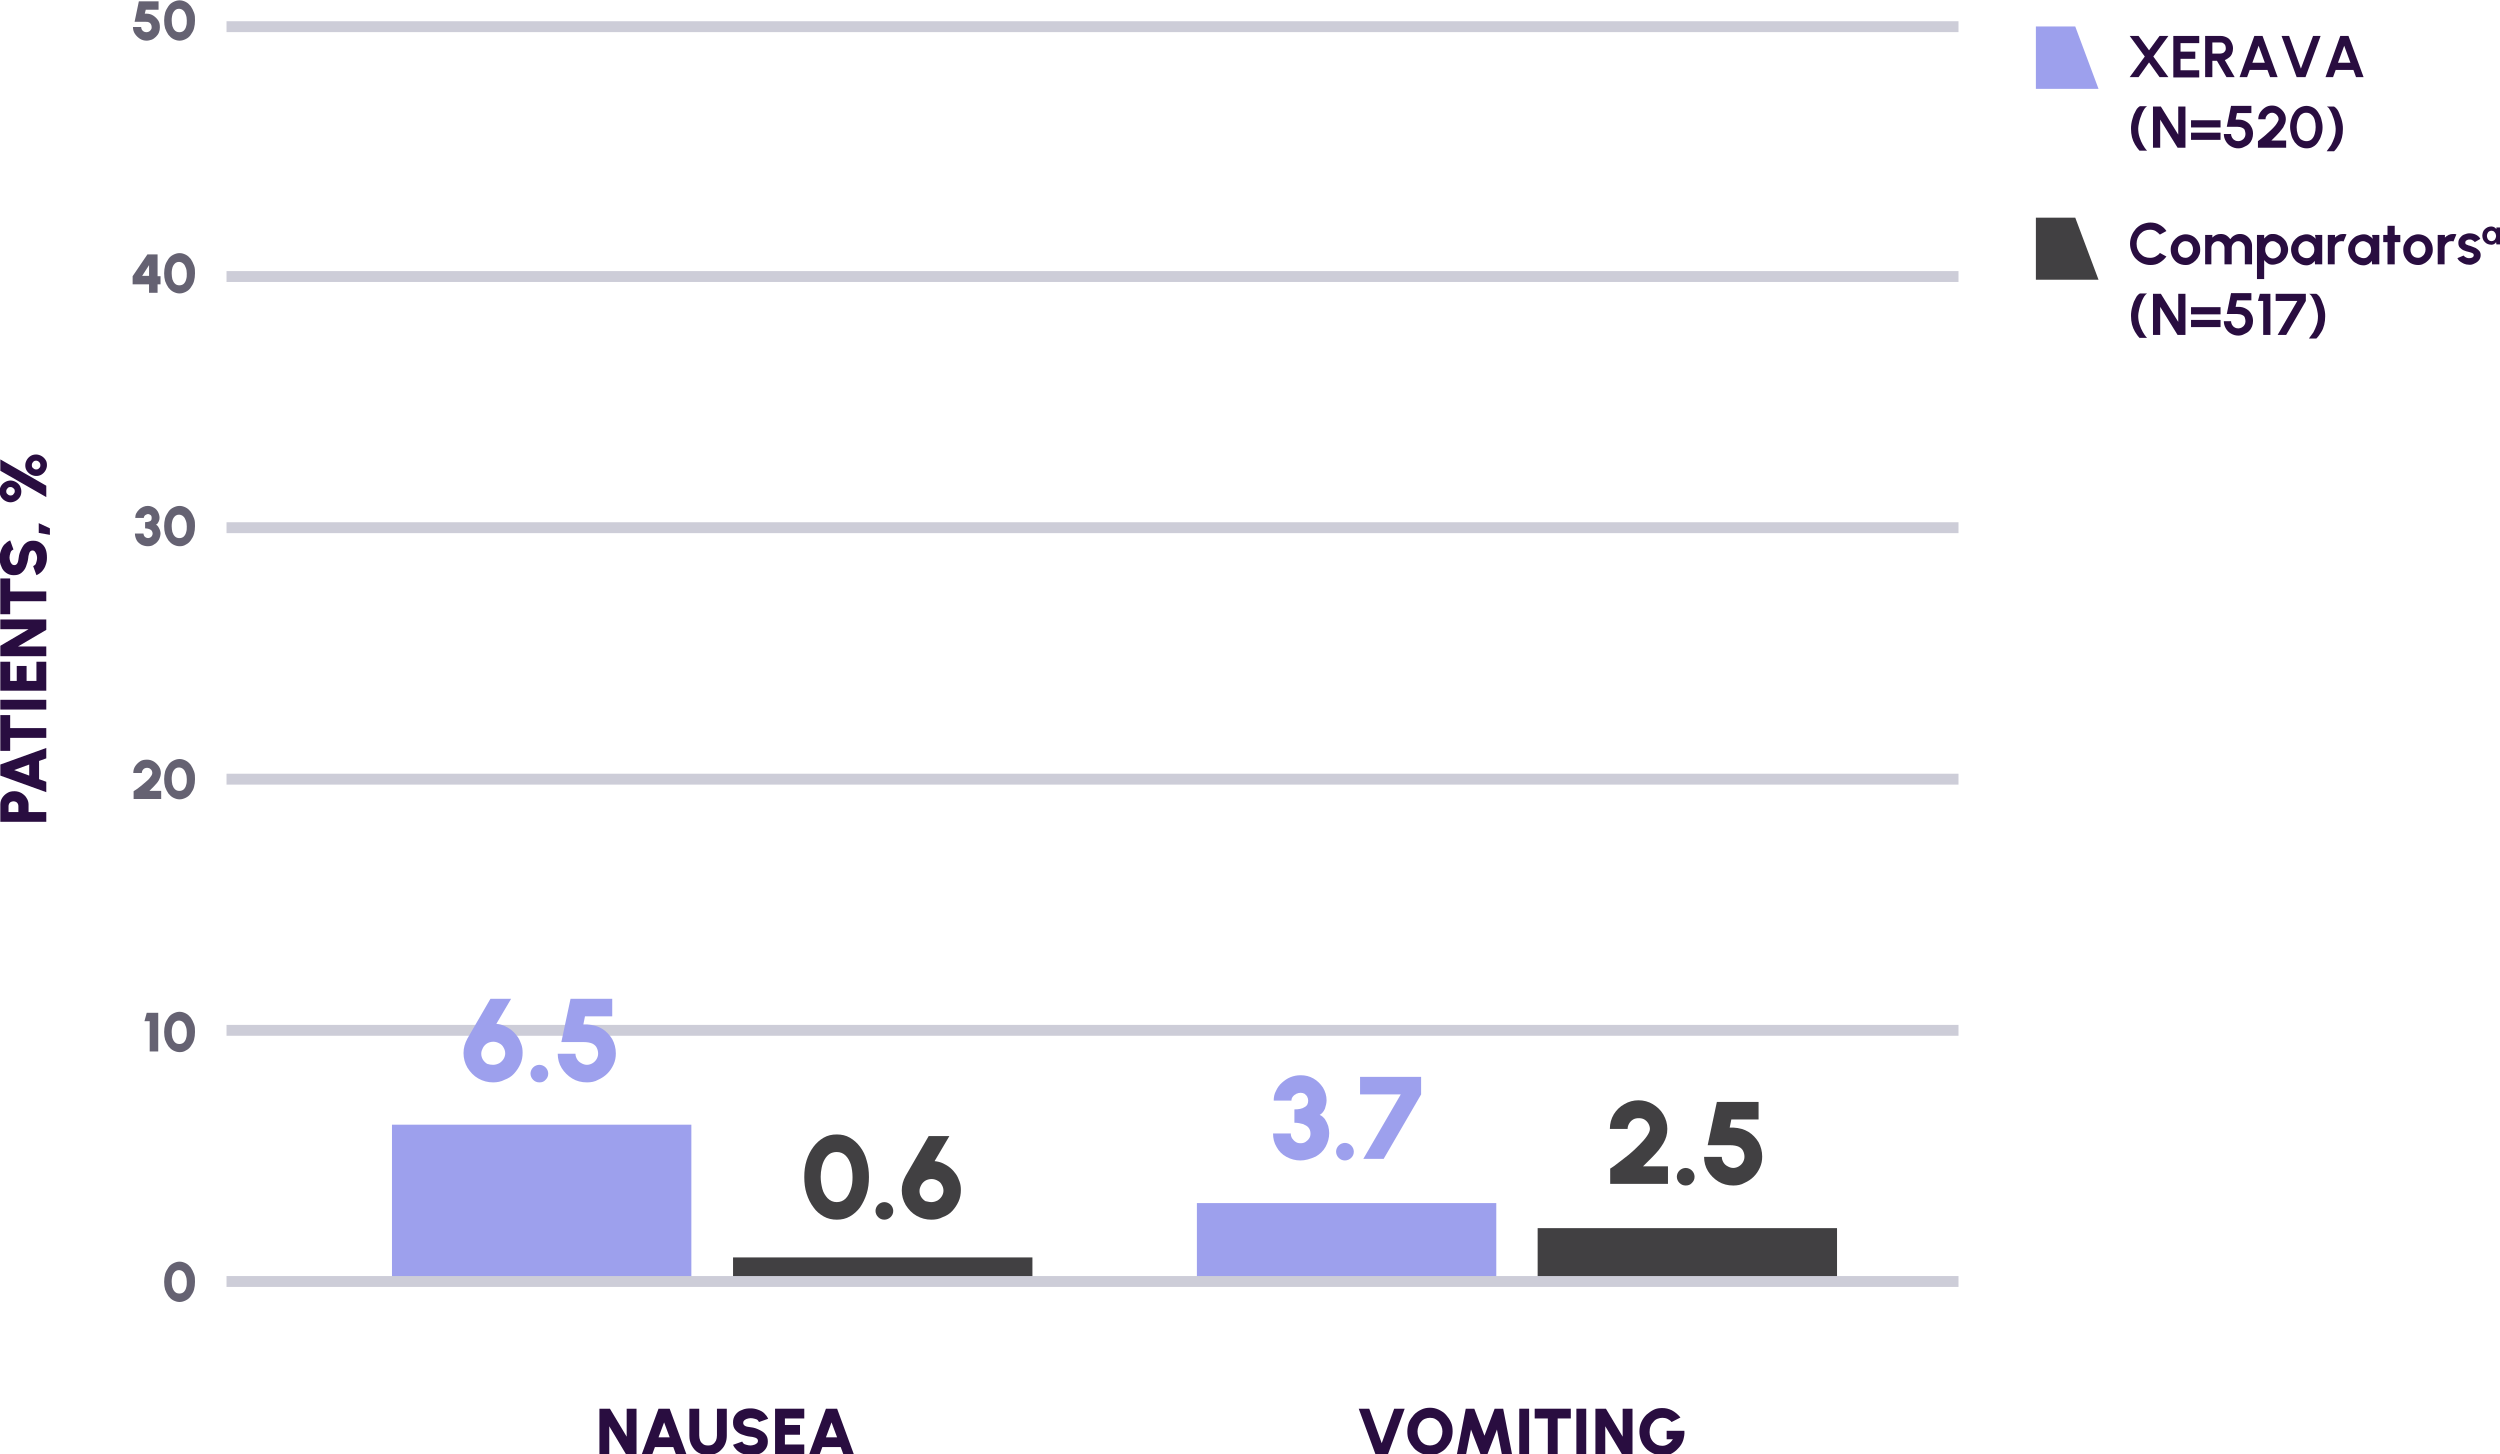 <svg width="459" height="267" viewBox="0 0 459 267" fill="none" xmlns="http://www.w3.org/2000/svg">
<g clip-path="url(#clip0_4616_66371)">
<path d="M126.932 206.492H71.965V235.282H126.932V206.492Z" fill="#9DA0ED"/>
<path d="M189.553 230.863H134.586V235.283H189.553V230.863Z" fill="#414042"/>
<path d="M274.717 220.887H219.749V235.282H274.717V220.887Z" fill="#9DA0ED"/>
<path d="M337.279 225.486H282.312V235.342H337.279V225.486Z" fill="#414042"/>
<path d="M359.58 189.17H41.588" stroke="#CDCDD8" stroke-width="2" stroke-miterlimit="10"/>
<path d="M359.58 143.057H41.588" stroke="#CDCDD8" stroke-width="2" stroke-miterlimit="10"/>
<path d="M359.58 96.884H41.588" stroke="#CDCDD8" stroke-width="2" stroke-miterlimit="10"/>
<path d="M359.58 50.772H41.588" stroke="#CDCDD8" stroke-width="2" stroke-miterlimit="10"/>
<path d="M359.58 4.898H41.588" stroke="#CDCDD8" stroke-width="2" stroke-miterlimit="10"/>
<path d="M359.58 235.283H41.588" stroke="#CDCDD8" stroke-width="2" stroke-miterlimit="10"/>
<path d="M32.969 239.046C32.547 239.046 32.185 238.926 31.824 238.747C31.462 238.568 31.161 238.269 30.92 237.971C30.679 237.612 30.498 237.254 30.317 236.776C30.197 236.358 30.136 235.88 30.136 235.343C30.136 234.865 30.197 234.387 30.317 233.909C30.438 233.491 30.679 233.073 30.92 232.714C31.161 232.356 31.462 232.117 31.824 231.938C32.185 231.759 32.547 231.639 32.969 231.639C33.391 231.639 33.752 231.759 34.114 231.938C34.476 232.117 34.777 232.416 35.018 232.714C35.259 233.073 35.44 233.431 35.621 233.909C35.802 234.387 35.802 234.805 35.802 235.343C35.802 235.88 35.742 236.298 35.621 236.776C35.5 237.254 35.259 237.612 35.018 237.971C34.777 238.329 34.476 238.568 34.114 238.747C33.752 238.926 33.391 239.046 32.969 239.046ZM32.969 237.493C33.27 237.493 33.572 237.373 33.752 237.194C33.933 237.015 34.114 236.716 34.174 236.418C34.295 236.059 34.295 235.761 34.295 235.343C34.295 234.924 34.235 234.566 34.114 234.267C33.994 233.969 33.873 233.67 33.632 233.491C33.451 233.312 33.15 233.192 32.848 233.192C32.607 233.192 32.426 233.252 32.246 233.371C32.065 233.491 31.944 233.67 31.824 233.849C31.703 234.028 31.643 234.267 31.583 234.566C31.523 234.865 31.523 235.104 31.523 235.343C31.523 235.701 31.583 236.059 31.643 236.358C31.764 236.716 31.884 236.955 32.125 237.194C32.366 237.433 32.668 237.493 32.969 237.493Z" fill="#656272"/>
<path d="M27.484 193.053V187.498H26.52L26.941 185.945H29.051V193.053H27.484Z" fill="#656272"/>
<path d="M32.969 193.172C32.547 193.172 32.185 193.053 31.824 192.873C31.462 192.694 31.161 192.395 30.92 192.097C30.679 191.738 30.498 191.38 30.317 190.902C30.197 190.484 30.136 190.006 30.136 189.469C30.136 188.991 30.197 188.513 30.317 188.035C30.438 187.617 30.679 187.199 30.92 186.84C31.161 186.482 31.462 186.243 31.824 186.064C32.185 185.885 32.547 185.765 32.969 185.765C33.391 185.765 33.752 185.885 34.114 186.064C34.476 186.243 34.777 186.542 35.018 186.84C35.259 187.199 35.44 187.557 35.621 188.035C35.802 188.513 35.802 188.931 35.802 189.469C35.802 190.006 35.742 190.424 35.621 190.902C35.5 191.38 35.259 191.738 35.018 192.097C34.777 192.455 34.476 192.694 34.114 192.873C33.752 193.112 33.391 193.172 32.969 193.172ZM32.969 191.679C33.27 191.679 33.572 191.559 33.752 191.38C33.933 191.201 34.114 190.902 34.174 190.604C34.295 190.245 34.295 189.946 34.295 189.528C34.295 189.11 34.235 188.752 34.114 188.453C33.994 188.155 33.873 187.856 33.632 187.677C33.451 187.497 33.15 187.378 32.848 187.378C32.607 187.378 32.426 187.438 32.246 187.557C32.065 187.677 31.944 187.856 31.824 188.035C31.703 188.214 31.643 188.453 31.583 188.752C31.523 189.05 31.523 189.289 31.523 189.528C31.523 189.887 31.583 190.245 31.643 190.544C31.764 190.902 31.884 191.141 32.125 191.38C32.366 191.619 32.668 191.679 32.969 191.679Z" fill="#656272"/>
<path d="M24.531 146.641V145.267C24.712 145.148 24.953 144.969 25.254 144.79C25.556 144.551 25.857 144.312 26.158 144.073C26.46 143.834 26.761 143.535 27.062 143.296C27.364 143.057 27.545 142.759 27.725 142.52C27.906 142.281 27.966 142.042 27.966 141.922C27.966 141.743 27.906 141.564 27.846 141.445C27.786 141.325 27.665 141.206 27.484 141.086C27.364 141.026 27.183 140.967 27.002 140.967C26.821 140.967 26.64 141.026 26.52 141.086C26.399 141.146 26.279 141.265 26.158 141.445C26.098 141.564 26.038 141.743 26.038 141.922H24.471C24.471 141.445 24.591 141.026 24.832 140.668C25.073 140.31 25.375 140.011 25.736 139.772C26.098 139.533 26.52 139.473 27.002 139.473C27.484 139.473 27.846 139.593 28.268 139.832C28.63 140.071 28.931 140.369 29.172 140.728C29.413 141.086 29.534 141.504 29.534 141.982C29.534 142.221 29.473 142.4 29.413 142.639C29.353 142.878 29.232 143.057 29.172 143.236C29.051 143.416 28.931 143.655 28.75 143.834C28.569 144.013 28.388 144.252 28.147 144.491C27.906 144.73 27.665 144.969 27.424 145.208H29.594V146.701H24.531V146.641Z" fill="#656272"/>
<path d="M32.969 146.761C32.547 146.761 32.185 146.641 31.824 146.462C31.462 146.283 31.161 145.984 30.92 145.685C30.679 145.327 30.498 144.969 30.317 144.491C30.197 144.073 30.136 143.595 30.136 143.057C30.136 142.579 30.197 142.102 30.317 141.624C30.438 141.206 30.679 140.787 30.92 140.429C31.161 140.071 31.462 139.832 31.824 139.653C32.185 139.473 32.547 139.354 32.969 139.354C33.391 139.354 33.752 139.473 34.114 139.653C34.476 139.832 34.777 140.13 35.018 140.429C35.259 140.787 35.44 141.146 35.621 141.624C35.802 142.102 35.802 142.52 35.802 143.057C35.802 143.595 35.742 144.013 35.621 144.491C35.5 144.969 35.259 145.327 35.018 145.685C34.777 146.044 34.476 146.283 34.114 146.462C33.752 146.641 33.391 146.761 32.969 146.761ZM32.969 145.208C33.27 145.208 33.572 145.088 33.752 144.909C33.933 144.73 34.114 144.431 34.174 144.132C34.295 143.774 34.295 143.475 34.295 143.057C34.295 142.639 34.235 142.281 34.114 141.982C33.994 141.683 33.873 141.385 33.632 141.206C33.451 141.026 33.15 140.907 32.848 140.907C32.607 140.907 32.426 140.967 32.246 141.086C32.065 141.206 31.944 141.385 31.824 141.564C31.703 141.743 31.643 141.982 31.583 142.281C31.523 142.579 31.523 142.818 31.523 143.057C31.523 143.416 31.583 143.774 31.643 144.073C31.764 144.431 31.884 144.67 32.125 144.909C32.366 145.148 32.668 145.208 32.969 145.208Z" fill="#656272"/>
<path d="M27.122 100.289C26.7 100.289 26.278 100.17 25.917 99.991C25.555 99.752 25.254 99.513 25.073 99.154C24.892 98.796 24.771 98.378 24.771 97.96H26.339C26.339 98.079 26.399 98.258 26.459 98.378C26.519 98.497 26.64 98.617 26.761 98.677C26.881 98.736 27.002 98.796 27.182 98.796C27.363 98.796 27.484 98.736 27.604 98.677C27.725 98.617 27.845 98.497 27.906 98.378C27.966 98.258 28.026 98.139 28.026 97.96C28.026 97.781 27.966 97.601 27.845 97.422C27.725 97.303 27.544 97.183 27.363 97.124C27.182 97.064 26.881 97.004 26.64 97.004V95.869C27.002 95.869 27.303 95.809 27.544 95.69C27.785 95.571 27.845 95.391 27.845 95.093C27.845 94.973 27.845 94.854 27.785 94.734C27.725 94.615 27.665 94.555 27.544 94.495C27.423 94.436 27.303 94.376 27.182 94.376C27.062 94.376 26.941 94.436 26.821 94.495C26.7 94.555 26.58 94.615 26.519 94.734C26.459 94.854 26.399 94.973 26.399 95.093H24.832C24.832 94.794 24.892 94.495 25.013 94.256C25.133 94.017 25.314 93.779 25.555 93.54C25.796 93.301 26.037 93.181 26.278 93.062C26.58 92.942 26.821 92.883 27.122 92.883C27.544 92.883 27.906 93.002 28.207 93.181C28.569 93.361 28.81 93.659 28.991 93.958C29.171 94.316 29.292 94.675 29.292 95.093C29.292 95.332 29.232 95.57 29.111 95.809C28.991 96.048 28.87 96.228 28.629 96.347C28.81 96.407 28.93 96.526 29.051 96.705C29.171 96.885 29.232 97.064 29.352 97.303C29.412 97.542 29.473 97.721 29.473 97.9C29.473 98.318 29.352 98.736 29.171 99.095C28.93 99.453 28.689 99.752 28.328 99.931C27.966 100.23 27.544 100.289 27.122 100.289Z" fill="#656272"/>
<path d="M32.969 100.289C32.547 100.289 32.185 100.17 31.824 99.991C31.462 99.811 31.161 99.513 30.92 99.214C30.679 98.856 30.498 98.497 30.317 98.019C30.197 97.601 30.136 97.124 30.136 96.586C30.136 96.108 30.197 95.63 30.317 95.152C30.438 94.734 30.679 94.316 30.92 93.958C31.161 93.599 31.462 93.361 31.824 93.181C32.185 93.002 32.547 92.883 32.969 92.883C33.391 92.883 33.752 93.002 34.114 93.181C34.476 93.361 34.777 93.659 35.018 93.958C35.259 94.316 35.44 94.675 35.621 95.152C35.802 95.63 35.802 96.048 35.802 96.586C35.802 97.124 35.742 97.542 35.621 98.019C35.5 98.497 35.259 98.856 35.018 99.214C34.777 99.573 34.476 99.811 34.114 99.991C33.752 100.23 33.391 100.289 32.969 100.289ZM32.969 98.796C33.27 98.796 33.572 98.677 33.752 98.497C33.933 98.318 34.114 98.019 34.174 97.721C34.295 97.362 34.295 97.064 34.295 96.646C34.295 96.228 34.235 95.869 34.114 95.57C33.994 95.272 33.873 94.973 33.632 94.794C33.451 94.615 33.15 94.495 32.848 94.495C32.607 94.495 32.426 94.555 32.246 94.675C32.065 94.794 31.944 94.973 31.824 95.152C31.703 95.332 31.643 95.57 31.583 95.869C31.523 96.168 31.523 96.407 31.523 96.646C31.523 97.004 31.583 97.362 31.643 97.661C31.764 98.019 31.884 98.258 32.125 98.497C32.366 98.736 32.668 98.796 32.969 98.796Z" fill="#656272"/>
<path d="M27.364 53.759V52.206H24.351V50.712L27.063 46.71H28.931V50.712H29.474V52.206H28.931V53.759H27.364ZM26.098 50.653H27.364V48.681L26.098 50.653Z" fill="#656272"/>
<path d="M32.969 53.878C32.547 53.878 32.185 53.758 31.824 53.579C31.462 53.4 31.161 53.101 30.92 52.803C30.679 52.444 30.498 52.086 30.317 51.608C30.197 51.19 30.136 50.712 30.136 50.175C30.136 49.697 30.197 49.219 30.317 48.741C30.438 48.323 30.679 47.905 30.92 47.546C31.161 47.188 31.462 46.949 31.824 46.77C32.185 46.591 32.547 46.471 32.969 46.471C33.391 46.471 33.752 46.591 34.114 46.77C34.476 46.949 34.777 47.248 35.018 47.546C35.259 47.905 35.44 48.263 35.621 48.741C35.802 49.219 35.802 49.637 35.802 50.175C35.802 50.712 35.742 51.13 35.621 51.608C35.5 52.086 35.259 52.444 35.018 52.803C34.777 53.161 34.476 53.4 34.114 53.579C33.752 53.758 33.391 53.878 32.969 53.878ZM32.969 52.385C33.27 52.385 33.572 52.265 33.752 52.086C33.933 51.907 34.114 51.608 34.174 51.309C34.295 50.951 34.295 50.652 34.295 50.234C34.295 49.816 34.235 49.458 34.114 49.159C33.994 48.861 33.873 48.562 33.632 48.383C33.451 48.203 33.15 48.084 32.848 48.084C32.607 48.084 32.426 48.144 32.246 48.263C32.065 48.383 31.944 48.562 31.824 48.741C31.703 48.92 31.643 49.159 31.583 49.458C31.523 49.756 31.523 49.995 31.523 50.234C31.523 50.593 31.583 50.951 31.643 51.25C31.764 51.608 31.884 51.847 32.125 52.086C32.366 52.325 32.668 52.385 32.969 52.385Z" fill="#656272"/>
<path d="M26.942 7.467C26.46 7.467 26.038 7.347 25.676 7.108C25.315 6.869 25.013 6.571 24.772 6.212C24.531 5.854 24.411 5.436 24.411 4.958H25.917C25.917 5.137 25.978 5.316 26.038 5.436C26.098 5.555 26.219 5.675 26.4 5.794C26.52 5.854 26.701 5.914 26.882 5.914C27.063 5.914 27.243 5.854 27.364 5.794C27.485 5.735 27.605 5.615 27.726 5.436C27.846 5.257 27.846 5.137 27.846 4.958C27.846 4.779 27.786 4.6 27.726 4.48C27.665 4.361 27.545 4.181 27.364 4.122C27.183 4.002 26.942 4.002 26.58 4.002H24.712L25.495 0.239H29.112V1.792H26.761L26.58 2.509H26.882C27.364 2.509 27.786 2.628 28.148 2.867C28.509 3.106 28.811 3.405 29.052 3.763C29.293 4.122 29.353 4.54 29.353 5.018C29.353 5.376 29.293 5.675 29.172 5.973C29.052 6.272 28.871 6.511 28.63 6.75C28.389 6.989 28.148 7.168 27.846 7.288C27.605 7.347 27.304 7.467 26.942 7.467Z" fill="#656272"/>
<path d="M32.969 7.467C32.547 7.467 32.185 7.347 31.824 7.168C31.462 6.989 31.161 6.69 30.92 6.391C30.679 6.033 30.498 5.675 30.317 5.197C30.197 4.779 30.136 4.301 30.136 3.763C30.136 3.285 30.197 2.807 30.317 2.33C30.438 1.911 30.679 1.493 30.92 1.135C31.161 0.777 31.462 0.538 31.824 0.358C32.185 0.179 32.547 0.06 32.969 0.06C33.391 0.06 33.752 0.179 34.114 0.358C34.476 0.538 34.777 0.836 35.018 1.135C35.259 1.493 35.44 1.852 35.621 2.33C35.802 2.807 35.802 3.226 35.802 3.763C35.802 4.301 35.742 4.719 35.621 5.197C35.5 5.675 35.259 6.033 35.018 6.391C34.777 6.75 34.476 6.989 34.114 7.168C33.752 7.347 33.391 7.467 32.969 7.467ZM32.969 5.913C33.27 5.913 33.572 5.794 33.752 5.615C33.933 5.436 34.114 5.137 34.174 4.838C34.295 4.48 34.295 4.181 34.295 3.763C34.295 3.345 34.235 2.987 34.114 2.688C33.994 2.389 33.873 2.091 33.632 1.911C33.451 1.732 33.15 1.613 32.848 1.613C32.607 1.613 32.426 1.673 32.246 1.792C32.065 1.911 31.944 2.091 31.824 2.27C31.703 2.449 31.643 2.688 31.583 2.987C31.523 3.285 31.523 3.524 31.523 3.763C31.523 4.122 31.583 4.48 31.643 4.779C31.764 5.137 31.884 5.376 32.125 5.615C32.366 5.854 32.668 5.913 32.969 5.913Z" fill="#656272"/>
<path d="M8.498 150.882H0.06V147.716C0.06 147.238 0.181 146.82 0.422 146.462C0.663 146.104 0.964 145.805 1.386 145.566C1.748 145.327 2.23 145.267 2.652 145.267C3.134 145.267 3.556 145.387 3.978 145.626C4.339 145.865 4.701 146.163 4.882 146.522C5.123 146.88 5.243 147.298 5.243 147.716V149.09H8.498V150.882ZM3.375 149.09V147.955C3.375 147.776 3.315 147.657 3.254 147.537C3.194 147.418 3.074 147.298 2.953 147.238C2.833 147.179 2.652 147.119 2.471 147.119C2.29 147.119 2.17 147.179 1.989 147.238C1.868 147.298 1.748 147.418 1.687 147.537C1.627 147.657 1.567 147.836 1.567 147.955V149.09H3.375Z" fill="#290D40"/>
<path d="M0.06 142.4V140.369L8.498 137.323V139.234L7.172 139.712V143.057L8.498 143.535V145.446L0.06 142.4ZM5.364 142.4V140.369L2.591 141.384L5.364 142.4Z" fill="#290D40"/>
<path d="M0.06 131.29H1.868V133.679H8.498V135.471H1.868V137.86H0.06V131.29Z" fill="#290D40"/>
<path d="M8.498 130.274H0.06V128.483H8.498V130.274Z" fill="#290D40"/>
<path d="M8.498 126.81H0.06V121.494H1.868V125.018H3.074V122.27H4.882V125.018H6.69V121.494H8.498V126.81Z" fill="#290D40"/>
<path d="M8.498 120.479H0.06V118.568L5.243 115.521H0.06V113.729H8.498V115.641L3.315 118.687H8.498V120.479Z" fill="#290D40"/>
<path d="M0.06 106.203H1.868V108.592H8.498V110.384H1.868V112.773H0.06V106.203Z" fill="#290D40"/>
<path d="M8.619 102.381C8.619 102.858 8.559 103.277 8.378 103.754C8.257 104.173 8.016 104.531 7.715 104.889C7.414 105.188 7.112 105.427 6.69 105.606L6.088 103.934C6.208 103.874 6.329 103.814 6.449 103.695C6.57 103.575 6.63 103.396 6.69 103.157C6.751 102.918 6.811 102.739 6.811 102.44C6.811 102.201 6.751 101.962 6.69 101.783C6.63 101.604 6.51 101.425 6.389 101.246C6.268 101.126 6.148 101.066 5.967 101.066C5.786 101.066 5.666 101.126 5.545 101.246C5.425 101.365 5.364 101.544 5.304 101.783C5.244 102.022 5.184 102.201 5.184 102.44C5.123 103.038 4.942 103.575 4.762 104.053C4.581 104.531 4.279 104.889 3.918 105.188C3.556 105.487 3.134 105.606 2.532 105.606C1.989 105.606 1.567 105.487 1.145 105.188C0.723 104.889 0.422 104.531 0.241 103.993C0 103.515 -0.06 102.978 -0.06 102.44C-0.06 101.962 0 101.544 0.181 101.066C0.362 100.589 0.543 100.23 0.844 99.932C1.145 99.633 1.447 99.394 1.869 99.215L2.471 100.887C2.351 100.947 2.23 101.007 2.11 101.126C1.989 101.246 1.929 101.425 1.869 101.664C1.808 101.903 1.748 102.082 1.748 102.381C1.748 102.619 1.808 102.858 1.869 103.038C1.929 103.277 2.049 103.396 2.17 103.575C2.291 103.695 2.411 103.754 2.592 103.754C2.833 103.754 2.953 103.695 3.074 103.575C3.195 103.456 3.255 103.277 3.315 103.097C3.375 102.918 3.375 102.679 3.436 102.381C3.496 101.783 3.677 101.305 3.918 100.828C4.159 100.35 4.4 99.932 4.762 99.693C5.123 99.394 5.545 99.275 6.088 99.275C6.63 99.275 7.052 99.394 7.474 99.693C7.896 99.991 8.197 100.35 8.378 100.828C8.559 101.305 8.619 101.783 8.619 102.381Z" fill="#290D40"/>
<path d="M9.161 98.199L7.112 97.84V96.048L9.161 97.004V98.199Z" fill="#290D40"/>
<path d="M3.918 90.195C3.918 90.553 3.858 90.912 3.677 91.21C3.496 91.509 3.255 91.748 2.954 91.927C2.652 92.106 2.291 92.226 1.929 92.226C1.567 92.226 1.206 92.106 0.904 91.927C0.603 91.748 0.362 91.509 0.181 91.21C0 90.912 -0.06 90.553 -0.06 90.254C-0.06 89.896 0 89.538 0.181 89.239C0.362 88.94 0.603 88.701 0.904 88.522C1.206 88.343 1.567 88.224 1.929 88.224C2.291 88.224 2.652 88.343 2.954 88.522C3.255 88.701 3.496 88.94 3.677 89.239C3.797 89.538 3.918 89.836 3.918 90.195ZM8.498 91.27L0.06 86.432V84.341L8.498 89.179V91.27ZM2.712 90.195C2.712 89.956 2.652 89.777 2.471 89.657C2.291 89.478 2.11 89.418 1.929 89.418C1.688 89.418 1.507 89.478 1.386 89.657C1.206 89.836 1.145 90.016 1.145 90.195C1.145 90.434 1.206 90.613 1.386 90.732C1.567 90.912 1.748 90.971 1.929 90.971C2.17 90.971 2.351 90.912 2.471 90.732C2.592 90.613 2.712 90.434 2.712 90.195ZM8.619 85.416C8.619 85.775 8.498 86.133 8.318 86.432C8.137 86.73 7.896 86.969 7.594 87.148C7.293 87.328 6.992 87.387 6.63 87.387C6.268 87.387 5.907 87.268 5.605 87.089C5.304 86.909 5.063 86.671 4.882 86.372C4.701 86.073 4.641 85.775 4.641 85.416C4.641 85.058 4.762 84.699 4.942 84.401C5.123 84.102 5.364 83.863 5.666 83.684C5.967 83.505 6.329 83.445 6.63 83.445C6.992 83.445 7.353 83.564 7.655 83.744C7.956 83.923 8.197 84.162 8.378 84.46C8.559 84.699 8.619 85.058 8.619 85.416ZM7.414 85.416C7.414 85.177 7.353 84.998 7.173 84.819C6.992 84.64 6.811 84.58 6.63 84.58C6.389 84.58 6.208 84.64 6.088 84.819C5.907 84.998 5.847 85.177 5.847 85.416C5.847 85.655 5.907 85.834 6.088 85.954C6.268 86.133 6.449 86.193 6.63 86.193C6.871 86.193 7.052 86.133 7.173 85.954C7.353 85.834 7.414 85.655 7.414 85.416Z" fill="#290D40"/>
<path d="M110.055 267V258.638H111.984L115.058 263.775V258.638H116.866V267H114.937L111.863 261.864V267H110.055Z" fill="#290D40"/>
<path d="M120.904 258.638H122.953L126.027 267.001H124.098L123.616 265.686H120.241L119.759 267.001H117.83L120.904 258.638ZM120.904 263.895H122.953L121.929 261.147L120.904 263.895Z" fill="#290D40"/>
<path d="M130.005 267.18C129.342 267.18 128.739 267.001 128.197 266.702C127.654 266.403 127.293 265.925 126.991 265.388C126.69 264.85 126.569 264.253 126.569 263.536V258.638H128.377V263.536C128.377 263.895 128.438 264.193 128.558 264.492C128.679 264.791 128.86 264.97 129.101 265.149C129.342 265.328 129.643 265.388 130.005 265.388C130.366 265.388 130.668 265.328 130.909 265.149C131.15 264.97 131.331 264.731 131.451 264.492C131.572 264.193 131.632 263.895 131.632 263.536V258.638H133.44V263.536C133.44 264.014 133.38 264.492 133.199 264.97C133.018 265.448 132.777 265.806 132.476 266.105C132.175 266.463 131.813 266.702 131.391 266.881C130.969 267.06 130.547 267.18 130.005 267.18Z" fill="#290D40"/>
<path d="M137.84 267.18C137.357 267.18 136.936 267.12 136.453 266.941C136.031 266.821 135.67 266.582 135.308 266.284C135.007 265.985 134.766 265.686 134.585 265.268L136.273 264.671C136.333 264.79 136.393 264.91 136.514 265.029C136.634 265.149 136.815 265.209 137.056 265.268C137.297 265.328 137.478 265.388 137.779 265.388C138.02 265.388 138.262 265.328 138.442 265.268C138.683 265.209 138.804 265.089 138.985 264.97C139.105 264.85 139.166 264.731 139.166 264.552C139.166 264.372 139.105 264.253 138.985 264.133C138.864 264.014 138.683 263.954 138.442 263.894C138.201 263.835 138.02 263.775 137.779 263.775C137.177 263.715 136.634 263.536 136.152 263.357C135.67 263.178 135.308 262.879 135.007 262.521C134.706 262.162 134.585 261.744 134.585 261.147C134.585 260.609 134.706 260.191 135.007 259.773C135.308 259.355 135.67 259.056 136.212 258.877C136.694 258.638 137.237 258.578 137.779 258.578C138.262 258.578 138.683 258.638 139.166 258.817C139.648 258.996 140.009 259.176 140.311 259.474C140.612 259.773 140.853 260.072 141.034 260.49L139.346 261.087C139.286 260.968 139.226 260.848 139.105 260.729C138.985 260.609 138.804 260.549 138.563 260.49C138.322 260.43 138.141 260.37 137.84 260.37C137.599 260.37 137.357 260.43 137.177 260.49C136.936 260.549 136.815 260.669 136.634 260.788C136.514 260.908 136.453 261.027 136.453 261.207C136.453 261.445 136.514 261.565 136.634 261.684C136.755 261.804 136.936 261.864 137.116 261.923C137.297 261.983 137.538 261.983 137.84 262.043C138.442 262.103 138.924 262.282 139.407 262.521C139.889 262.76 140.311 262.999 140.552 263.357C140.853 263.715 140.974 264.133 140.974 264.671C140.974 265.209 140.853 265.627 140.552 266.045C140.25 266.463 139.889 266.762 139.407 266.941C138.924 267.06 138.442 267.18 137.84 267.18Z" fill="#290D40"/>
<path d="M142.301 267.001V258.638H147.665V260.43H144.109V261.625H146.881V263.417H144.109V265.209H147.665V267.001H142.301Z" fill="#290D40"/>
<path d="M151.643 258.638H153.692L156.766 267.001H154.837L154.355 265.686H150.98L150.498 267.001H148.569L151.643 258.638ZM151.643 263.895H153.692L152.667 261.147L151.643 263.895Z" fill="#290D40"/>
<path d="M252.537 267.001L249.463 258.638H251.392L253.682 264.97L255.973 258.638H257.901L254.828 267.001H252.537Z" fill="#290D40"/>
<path d="M262.542 267.18C262 267.18 261.457 267.06 260.915 266.821C260.433 266.582 259.95 266.284 259.589 265.865C259.227 265.447 258.926 265.029 258.685 264.492C258.444 263.954 258.383 263.416 258.383 262.819C258.383 262.222 258.504 261.684 258.685 261.147C258.926 260.609 259.227 260.191 259.589 259.773C259.95 259.355 260.433 259.056 260.915 258.817C261.397 258.578 261.939 258.459 262.542 258.459C263.145 258.459 263.627 258.578 264.169 258.817C264.652 259.056 265.134 259.355 265.495 259.773C265.857 260.191 266.158 260.609 266.399 261.147C266.641 261.684 266.701 262.222 266.701 262.819C266.701 263.416 266.58 263.954 266.399 264.492C266.158 265.029 265.857 265.447 265.495 265.865C265.134 266.284 264.652 266.582 264.169 266.821C263.687 267.06 263.145 267.18 262.542 267.18ZM262.542 265.388C262.843 265.388 263.145 265.328 263.446 265.208C263.747 265.089 263.989 264.91 264.169 264.671C264.41 264.432 264.531 264.193 264.652 263.835C264.772 263.476 264.832 263.178 264.832 262.819C264.832 262.461 264.772 262.162 264.652 261.863C264.531 261.565 264.35 261.266 264.169 261.027C263.928 260.788 263.687 260.609 263.446 260.49C263.205 260.37 262.843 260.31 262.542 260.31C262.241 260.31 261.939 260.37 261.638 260.49C261.337 260.609 261.096 260.788 260.915 261.027C260.674 261.266 260.553 261.505 260.433 261.863C260.312 262.162 260.252 262.52 260.252 262.819C260.252 263.178 260.312 263.476 260.433 263.835C260.553 264.133 260.734 264.432 260.915 264.671C261.156 264.91 261.397 265.089 261.638 265.208C261.939 265.328 262.241 265.388 262.542 265.388Z" fill="#290D40"/>
<path d="M267.485 267.001L269.113 258.638H270.68L272.548 263.596L274.417 258.638H275.984L277.611 267.001H275.743L274.838 262.461L273.091 267.001H271.825L270.077 262.461L269.173 267.001H267.485Z" fill="#290D40"/>
<path d="M278.937 267.001V258.638H280.745V267.001H278.937Z" fill="#290D40"/>
<path d="M288.399 258.638V260.43H285.988V267.001H284.18V260.43H281.769V258.638H288.399Z" fill="#290D40"/>
<path d="M289.423 267.001V258.638H291.232V267.001H289.423Z" fill="#290D40"/>
<path d="M292.918 267.001V258.638H294.847L297.921 263.775V258.638H299.729V267.001H297.8L294.727 261.864V267.001H292.918Z" fill="#290D40"/>
<path d="M305.094 267.18C304.491 267.18 303.948 267.06 303.466 266.821C302.984 266.582 302.502 266.284 302.14 265.866C301.779 265.447 301.477 265.029 301.296 264.492C301.116 263.954 300.995 263.417 300.995 262.819C300.995 262.162 301.116 261.625 301.357 261.087C301.598 260.549 301.899 260.131 302.321 259.713C302.743 259.355 303.165 259.056 303.647 258.817C304.129 258.578 304.672 258.519 305.214 258.519C305.817 258.519 306.359 258.638 306.962 258.937C307.504 259.235 308.047 259.653 308.529 260.251L306.902 261.087C306.661 260.788 306.359 260.609 306.118 260.49C305.877 260.37 305.515 260.311 305.214 260.311C304.913 260.311 304.611 260.37 304.31 260.49C304.009 260.609 303.768 260.788 303.587 261.027C303.346 261.266 303.165 261.505 303.044 261.864C302.924 262.162 302.864 262.521 302.864 262.939C302.864 263.297 302.924 263.596 303.044 263.954C303.165 264.253 303.346 264.551 303.526 264.731C303.768 264.97 304.009 265.149 304.25 265.268C304.551 265.388 304.853 265.447 305.154 265.447C305.335 265.447 305.515 265.447 305.696 265.388C305.877 265.328 306.058 265.268 306.239 265.149C306.42 265.029 306.6 264.91 306.721 264.79C306.902 264.611 307.022 264.432 307.143 264.253H305.998V262.7H309.252C309.313 263.297 309.192 263.894 309.011 264.492C308.83 265.029 308.529 265.507 308.107 265.925C307.745 266.343 307.263 266.702 306.781 266.941C306.299 267.18 305.696 267.18 305.094 267.18Z" fill="#290D40"/>
<path d="M90.528 198.727C89.563 198.727 88.659 198.488 87.815 198.01C86.971 197.533 86.369 196.876 85.826 196.039C85.344 195.203 85.103 194.307 85.103 193.351C85.103 192.874 85.163 192.396 85.284 191.978C85.404 191.559 85.585 191.082 85.826 190.663L90.045 183.376H93.842L91.13 187.976C91.673 188.035 92.215 188.155 92.697 188.394C93.179 188.633 93.601 188.872 94.023 189.23C94.445 189.588 94.746 189.947 95.048 190.365C95.349 190.783 95.53 191.261 95.711 191.739C95.892 192.216 95.952 192.754 95.952 193.292C95.952 194.008 95.831 194.725 95.53 195.382C95.229 196.039 94.867 196.577 94.385 197.114C93.903 197.652 93.3 198.01 92.637 198.249C91.974 198.608 91.251 198.727 90.528 198.727ZM90.528 195.502C90.949 195.502 91.311 195.382 91.673 195.203C91.974 195.024 92.275 194.725 92.456 194.427C92.637 194.128 92.757 193.77 92.757 193.411C92.757 192.993 92.637 192.635 92.456 192.336C92.275 191.978 92.034 191.739 91.673 191.559C91.371 191.38 90.949 191.261 90.588 191.261C90.166 191.261 89.744 191.38 89.443 191.559C89.141 191.739 88.84 192.037 88.659 192.396C88.478 192.754 88.358 193.053 88.358 193.471C88.358 193.889 88.478 194.247 88.659 194.546C88.84 194.845 89.141 195.143 89.443 195.323C89.804 195.442 90.166 195.502 90.528 195.502Z" fill="#9DA0ED"/>
<path d="M99.027 198.727C98.545 198.727 98.183 198.548 97.882 198.249C97.58 197.951 97.399 197.533 97.399 197.114C97.399 196.696 97.58 196.278 97.882 195.98C98.183 195.681 98.605 195.502 99.027 195.502C99.449 195.502 99.871 195.681 100.172 195.98C100.473 196.278 100.654 196.696 100.654 197.114C100.654 197.592 100.473 197.951 100.172 198.249C99.871 198.608 99.509 198.727 99.027 198.727Z" fill="#9DA0ED"/>
<path d="M107.765 198.727C106.74 198.727 105.836 198.488 105.052 198.01C104.269 197.533 103.606 196.876 103.124 196.099C102.641 195.323 102.4 194.427 102.4 193.471H105.655C105.655 193.829 105.776 194.188 105.956 194.486C106.137 194.785 106.378 195.024 106.74 195.203C107.041 195.382 107.403 195.502 107.765 195.502C108.126 195.502 108.488 195.382 108.789 195.203C109.091 195.024 109.332 194.785 109.512 194.486C109.693 194.188 109.814 193.829 109.814 193.471C109.814 193.112 109.753 192.754 109.573 192.396C109.452 192.097 109.151 191.798 108.789 191.619C108.428 191.44 107.825 191.321 107.102 191.321H103.063L104.751 183.376H112.405V186.602H107.403L107.102 188.095H107.825C108.849 188.155 109.754 188.394 110.537 188.872C111.321 189.349 111.923 190.006 112.405 190.783C112.827 191.559 113.068 192.455 113.068 193.411C113.068 194.128 112.948 194.785 112.647 195.442C112.345 196.099 111.984 196.637 111.501 197.114C111.019 197.592 110.477 197.951 109.814 198.249C109.211 198.608 108.488 198.727 107.765 198.727Z" fill="#9DA0ED"/>
<path d="M153.632 223.934C152.789 223.934 151.945 223.755 151.222 223.337C150.498 222.919 149.835 222.381 149.353 221.664C148.811 220.947 148.389 220.111 148.087 219.155C147.786 218.2 147.666 217.184 147.666 216.109C147.666 215.034 147.786 214.019 148.087 213.063C148.389 212.107 148.811 211.271 149.353 210.554C149.896 209.837 150.498 209.3 151.222 208.882C151.945 208.463 152.728 208.284 153.632 208.284C154.536 208.284 155.32 208.463 156.043 208.882C156.767 209.3 157.369 209.837 157.912 210.554C158.454 211.271 158.876 212.107 159.117 213.063C159.418 214.019 159.539 215.034 159.539 216.109C159.539 217.184 159.418 218.2 159.117 219.155C158.816 220.111 158.394 220.947 157.912 221.664C157.369 222.381 156.767 222.919 156.043 223.337C155.32 223.755 154.536 223.934 153.632 223.934ZM153.632 220.708C154.295 220.708 154.838 220.47 155.26 220.051C155.682 219.633 155.983 219.036 156.224 218.319C156.465 217.602 156.525 216.886 156.525 216.109C156.525 215.273 156.405 214.496 156.224 213.839C155.983 213.123 155.682 212.585 155.26 212.167C154.838 211.749 154.295 211.51 153.632 211.51C153.15 211.51 152.668 211.629 152.306 211.868C151.945 212.107 151.643 212.466 151.402 212.884C151.161 213.302 150.98 213.78 150.86 214.377C150.739 214.915 150.679 215.512 150.679 216.049C150.679 216.826 150.8 217.543 150.98 218.259C151.161 218.976 151.523 219.514 151.945 219.992C152.427 220.47 152.969 220.708 153.632 220.708Z" fill="#414042"/>
<path d="M162.371 223.934C161.889 223.934 161.527 223.754 161.226 223.456C160.924 223.157 160.744 222.739 160.744 222.321C160.744 221.903 160.924 221.485 161.226 221.186C161.527 220.887 161.949 220.708 162.371 220.708C162.793 220.708 163.215 220.887 163.516 221.186C163.817 221.485 163.998 221.903 163.998 222.321C163.998 222.799 163.817 223.157 163.516 223.456C163.215 223.754 162.793 223.934 162.371 223.934Z" fill="#414042"/>
<path d="M170.99 223.934C170.026 223.934 169.122 223.695 168.278 223.217C167.434 222.74 166.832 222.083 166.289 221.246C165.807 220.41 165.566 219.514 165.566 218.558C165.566 218.081 165.626 217.603 165.747 217.185C165.867 216.766 166.048 216.289 166.289 215.871L170.508 208.583H174.305L171.593 213.183C172.135 213.242 172.678 213.362 173.16 213.601C173.642 213.84 174.064 214.079 174.486 214.437C174.908 214.795 175.209 215.154 175.511 215.572C175.812 215.99 175.993 216.468 176.174 216.946C176.354 217.424 176.415 217.961 176.415 218.499C176.415 219.215 176.294 219.932 175.993 220.589C175.692 221.246 175.33 221.784 174.848 222.322C174.366 222.859 173.763 223.217 173.1 223.456C172.437 223.815 171.774 223.934 170.99 223.934ZM170.99 220.709C171.412 220.709 171.774 220.589 172.135 220.41C172.437 220.231 172.738 219.932 172.919 219.634C173.1 219.335 173.22 218.977 173.22 218.618C173.22 218.2 173.1 217.842 172.919 217.543C172.738 217.185 172.497 216.946 172.135 216.766C171.834 216.587 171.412 216.468 171.051 216.468C170.629 216.468 170.207 216.587 169.905 216.766C169.604 216.946 169.303 217.244 169.122 217.603C168.941 217.961 168.821 218.26 168.821 218.678C168.821 219.096 168.941 219.454 169.122 219.753C169.303 220.052 169.604 220.35 169.905 220.53C170.267 220.589 170.629 220.709 170.99 220.709Z" fill="#414042"/>
<path d="M238.736 213.062C237.832 213.062 236.988 212.823 236.205 212.405C235.421 211.987 234.818 211.39 234.396 210.613C233.914 209.837 233.733 209 233.733 208.104H236.988C236.988 208.403 237.048 208.702 237.229 209C237.41 209.239 237.591 209.478 237.892 209.657C238.133 209.837 238.435 209.896 238.796 209.896C239.158 209.896 239.399 209.837 239.7 209.657C239.941 209.478 240.182 209.299 240.363 209C240.544 208.761 240.604 208.463 240.604 208.104C240.604 207.686 240.484 207.328 240.243 207.029C240.002 206.731 239.64 206.551 239.218 206.372C238.796 206.253 238.254 206.133 237.651 206.133V203.684C238.435 203.684 239.098 203.565 239.519 203.266C240.002 203.027 240.182 202.609 240.182 202.072C240.182 201.833 240.122 201.594 240.002 201.355C239.881 201.116 239.7 200.996 239.519 200.817C239.278 200.698 239.098 200.638 238.796 200.638C238.555 200.638 238.254 200.698 238.013 200.817C237.772 200.937 237.531 201.116 237.35 201.355C237.169 201.594 237.109 201.833 237.109 202.072H233.854C233.854 201.414 233.974 200.817 234.276 200.28C234.517 199.742 234.879 199.204 235.361 198.786C235.843 198.368 236.325 198.01 236.928 197.771C237.53 197.532 238.133 197.412 238.796 197.412C239.64 197.412 240.424 197.592 241.147 198.01C241.87 198.428 242.412 198.965 242.895 199.682C243.317 200.399 243.558 201.176 243.558 202.012C243.558 202.49 243.437 203.027 243.256 203.565C243.015 204.102 242.714 204.461 242.292 204.7C242.654 204.819 242.955 205.118 243.256 205.476C243.497 205.835 243.678 206.253 243.859 206.731C243.98 207.208 244.04 207.627 244.04 208.045C244.04 208.941 243.799 209.777 243.377 210.553C242.955 211.33 242.292 211.927 241.569 212.345C240.484 212.823 239.64 213.062 238.736 213.062Z" fill="#9DA0ED"/>
<path d="M246.933 213.062C246.45 213.062 246.089 212.883 245.787 212.584C245.486 212.285 245.305 211.867 245.305 211.449C245.305 211.031 245.486 210.613 245.787 210.314C246.089 210.015 246.511 209.836 246.933 209.836C247.354 209.836 247.776 210.015 248.078 210.314C248.379 210.613 248.56 211.031 248.56 211.449C248.56 211.927 248.379 212.285 248.078 212.584C247.776 212.883 247.354 213.062 246.933 213.062Z" fill="#9DA0ED"/>
<path d="M250.308 212.764L257.179 200.937H249.705V197.711H260.916V200.937L254.045 212.764H250.308Z" fill="#9DA0ED"/>
<path d="M295.632 217.423V214.556C296.053 214.317 296.536 213.958 297.138 213.48C297.741 213.003 298.404 212.525 299.067 211.987C299.73 211.45 300.333 210.852 300.935 210.255C301.538 209.658 302.02 209.12 302.382 208.582C302.744 208.045 302.924 207.627 302.924 207.268C302.924 206.91 302.804 206.552 302.623 206.253C302.442 205.954 302.201 205.715 301.9 205.536C301.598 205.357 301.237 205.297 300.875 205.297C300.513 205.297 300.152 205.357 299.851 205.536C299.549 205.715 299.308 205.954 299.127 206.253C298.946 206.552 298.826 206.91 298.826 207.268H295.571C295.571 206.253 295.812 205.417 296.295 204.58C296.777 203.804 297.44 203.147 298.223 202.729C299.007 202.251 299.911 202.012 300.815 202.012C301.779 202.012 302.683 202.251 303.467 202.729C304.25 203.207 304.913 203.804 305.395 204.64C305.878 205.476 306.119 206.313 306.119 207.268C306.119 207.746 306.058 208.224 305.938 208.642C305.817 209.06 305.637 209.478 305.395 209.897C305.154 210.315 304.853 210.733 304.491 211.211C304.13 211.629 303.708 212.107 303.226 212.584C302.744 213.062 302.201 213.6 301.659 214.137H306.239V217.363H295.632V217.423Z" fill="#414042"/>
<path d="M309.495 217.661C309.013 217.661 308.651 217.482 308.35 217.183C308.048 216.885 307.868 216.467 307.868 216.049C307.868 215.63 308.048 215.212 308.35 214.914C308.651 214.615 309.073 214.436 309.495 214.436C309.917 214.436 310.339 214.615 310.64 214.914C310.942 215.212 311.122 215.63 311.122 216.049C311.122 216.526 310.942 216.885 310.64 217.183C310.339 217.542 309.917 217.661 309.495 217.661Z" fill="#414042"/>
<path d="M318.233 217.662C317.208 217.662 316.304 217.423 315.521 216.945C314.737 216.467 314.074 215.81 313.592 215.034C313.11 214.257 312.869 213.361 312.869 212.406H316.123C316.123 212.764 316.244 213.122 316.425 213.421C316.605 213.72 316.847 213.959 317.208 214.138C317.51 214.317 317.871 214.436 318.233 214.436C318.594 214.436 318.956 214.317 319.257 214.138C319.559 213.959 319.8 213.72 319.981 213.421C320.162 213.122 320.282 212.764 320.282 212.406C320.282 212.047 320.222 211.689 320.041 211.33C319.92 211.032 319.619 210.733 319.257 210.554C318.896 210.375 318.293 210.255 317.57 210.255H313.532L315.219 202.311H322.874V205.536H317.871L317.57 207.03H318.293C319.318 207.089 320.222 207.328 321.005 207.806C321.789 208.284 322.391 208.941 322.874 209.718C323.296 210.494 323.537 211.39 323.537 212.346C323.537 213.063 323.416 213.72 323.115 214.377C322.813 215.034 322.452 215.571 321.97 216.049C321.487 216.527 320.945 216.885 320.282 217.184C319.679 217.542 318.956 217.662 318.233 217.662Z" fill="#414042"/>
<path d="M391.012 14.159L393.782 10.379L391.012 6.599H392.638L394.565 9.239L396.492 6.599H398.118L395.348 10.379L398.118 14.159H396.492L394.565 11.459L392.638 14.159H391.012Z" fill="#290D40"/>
<path d="M399.021 14.159V6.599H403.779V7.919H400.346V9.479H403.056V10.799H400.346V12.899H403.779V14.219H399.021V14.159Z" fill="#290D40"/>
<path d="M404.863 14.159V6.599H407.754C408.175 6.599 408.537 6.719 408.898 6.899C409.259 7.079 409.5 7.379 409.681 7.739C409.862 8.099 409.982 8.459 409.982 8.879C409.982 9.239 409.922 9.539 409.801 9.839C409.681 10.139 409.5 10.379 409.259 10.559C409.019 10.739 408.778 10.919 408.477 11.039L410.283 14.159H408.778L407.031 11.159H406.188V14.159H404.863ZM406.188 9.839H407.633C407.814 9.839 407.995 9.779 408.176 9.719C408.356 9.599 408.477 9.479 408.537 9.359C408.657 9.179 408.657 8.999 408.657 8.819C408.657 8.639 408.597 8.459 408.537 8.279C408.416 8.099 408.296 7.979 408.176 7.919C407.995 7.799 407.874 7.799 407.633 7.799H406.188V9.839Z" fill="#290D40"/>
<path d="M413.896 6.599H415.402L418.172 14.159H416.787L416.305 12.839H413.053L412.571 14.159H411.186L413.896 6.599ZM413.535 11.519H415.823L414.679 8.399L413.535 11.519Z" fill="#290D40"/>
<path d="M421.665 14.159L418.895 6.599H420.28L422.448 12.599L424.676 6.599H426.062L423.291 14.159H421.665Z" fill="#290D40"/>
<path d="M429.675 6.599H431.18L433.951 14.159H432.566L432.084 12.839H428.832L428.35 14.159H426.965L429.675 6.599ZM429.253 11.519H431.542L430.398 8.399L429.253 11.519Z" fill="#290D40"/>
<path d="M392.878 27.718C392.517 27.358 392.216 26.938 391.975 26.518C391.734 26.098 391.554 25.678 391.433 25.198C391.313 24.718 391.252 24.178 391.252 23.638C391.252 23.398 391.252 23.098 391.313 22.738C391.373 22.378 391.433 22.078 391.554 21.718C391.674 21.358 391.734 21.058 391.915 20.759C392.035 20.459 392.216 20.218 392.336 19.979C392.517 19.739 392.698 19.619 392.878 19.499H394.203C394.023 19.619 393.902 19.739 393.722 19.979C393.601 20.218 393.42 20.459 393.3 20.759C393.179 21.058 393.059 21.358 392.939 21.718C392.818 22.078 392.758 22.378 392.698 22.678C392.637 22.978 392.577 23.278 392.577 23.578C392.577 24.118 392.638 24.658 392.818 25.198C392.999 25.738 393.18 26.158 393.42 26.578C393.661 26.998 393.902 27.358 394.203 27.658H392.878V27.718Z" fill="#290D40"/>
<path d="M395.287 27.118V19.558H396.732L399.924 24.718V19.558H401.249V27.118H399.804L396.612 21.958V27.118H395.287Z" fill="#290D40"/>
<path d="M402.273 23.398V22.078H407.693V23.398H402.273ZM402.273 25.678V24.358H407.693V25.678H402.273Z" fill="#290D40"/>
<path d="M410.945 27.238C410.463 27.238 410.042 27.118 409.62 26.878C409.199 26.638 408.898 26.338 408.657 25.918C408.416 25.498 408.295 25.078 408.295 24.599H409.62C409.62 24.838 409.681 25.018 409.801 25.259C409.921 25.438 410.042 25.618 410.283 25.738C410.463 25.858 410.704 25.918 410.945 25.918C411.186 25.918 411.367 25.858 411.608 25.738C411.788 25.618 411.969 25.498 412.089 25.259C412.21 25.078 412.27 24.838 412.27 24.599C412.27 24.358 412.21 24.178 412.15 23.939C412.089 23.699 411.909 23.579 411.668 23.459C411.427 23.339 411.126 23.279 410.765 23.279H408.837L409.62 19.439H413.354V20.759H410.704L410.463 21.959H411.005C411.547 21.959 411.969 22.079 412.391 22.319C412.812 22.559 413.113 22.859 413.294 23.219C413.535 23.579 413.655 24.058 413.655 24.538C413.655 24.898 413.595 25.198 413.475 25.558C413.354 25.858 413.173 26.158 412.933 26.398C412.692 26.638 412.391 26.818 412.089 26.938C411.668 27.178 411.307 27.238 410.945 27.238Z" fill="#290D40"/>
<path d="M414.558 27.118V25.918C414.799 25.738 415.1 25.498 415.401 25.258C415.702 25.018 416.064 24.718 416.365 24.418C416.726 24.118 417.027 23.818 417.328 23.518C417.629 23.218 417.87 22.918 418.051 22.618C418.232 22.318 418.352 22.078 418.352 21.898C418.352 21.658 418.292 21.478 418.171 21.298C418.051 21.118 417.931 20.998 417.75 20.878C417.569 20.758 417.389 20.698 417.148 20.698C416.907 20.698 416.726 20.758 416.545 20.878C416.365 20.998 416.244 21.118 416.124 21.298C416.003 21.478 415.943 21.658 415.943 21.898H414.618C414.618 21.418 414.739 20.998 414.98 20.638C415.221 20.278 415.522 19.978 415.883 19.738C416.244 19.498 416.666 19.378 417.148 19.378C417.629 19.378 418.051 19.498 418.412 19.738C418.774 19.978 419.075 20.278 419.316 20.638C419.557 20.998 419.677 21.418 419.677 21.898C419.677 22.138 419.617 22.378 419.557 22.618C419.436 22.858 419.316 23.098 419.195 23.398C419.015 23.638 418.834 23.878 418.593 24.178C418.352 24.418 418.111 24.718 417.87 24.958C417.629 25.198 417.328 25.498 417.027 25.798H419.737V27.118H414.558Z" fill="#290D40"/>
<path d="M423.473 27.238C423.051 27.238 422.629 27.118 422.268 26.938C421.907 26.758 421.606 26.458 421.304 26.098C421.064 25.738 420.823 25.318 420.702 24.838C420.582 24.358 420.461 23.878 420.461 23.339C420.461 22.799 420.522 22.319 420.702 21.839C420.823 21.359 421.064 20.939 421.304 20.579C421.545 20.219 421.907 19.919 422.268 19.739C422.629 19.559 423.051 19.439 423.473 19.439C423.894 19.439 424.316 19.559 424.677 19.739C425.038 19.919 425.339 20.219 425.58 20.579C425.821 20.939 426.062 21.359 426.183 21.839C426.303 22.319 426.423 22.799 426.423 23.339C426.423 23.878 426.363 24.358 426.183 24.838C426.062 25.318 425.821 25.738 425.58 26.098C425.339 26.458 425.038 26.758 424.677 26.938C424.316 27.178 423.894 27.238 423.473 27.238ZM423.473 25.918C423.834 25.918 424.195 25.798 424.436 25.558C424.677 25.319 424.858 25.018 424.978 24.599C425.099 24.178 425.159 23.759 425.159 23.339C425.159 22.859 425.099 22.439 424.978 22.019C424.858 21.599 424.677 21.299 424.376 21.059C424.135 20.819 423.834 20.699 423.412 20.699C423.111 20.699 422.87 20.759 422.629 20.939C422.389 21.059 422.208 21.299 422.087 21.539C421.967 21.779 421.847 22.079 421.786 22.379C421.726 22.679 421.666 23.039 421.666 23.339C421.666 23.819 421.726 24.238 421.847 24.599C421.967 25.018 422.148 25.319 422.389 25.558C422.75 25.798 423.111 25.918 423.473 25.918Z" fill="#290D40"/>
<path d="M427.206 27.718C427.446 27.418 427.687 27.058 427.988 26.638C428.229 26.218 428.41 25.738 428.591 25.258C428.771 24.778 428.832 24.178 428.832 23.638C428.832 23.338 428.771 23.038 428.711 22.738C428.651 22.438 428.591 22.078 428.47 21.778C428.35 21.418 428.229 21.118 428.109 20.818C427.988 20.518 427.808 20.278 427.687 20.038C427.567 19.798 427.386 19.678 427.206 19.558H428.53C428.711 19.678 428.892 19.798 429.072 20.038C429.253 20.278 429.374 20.518 429.494 20.818C429.615 21.118 429.735 21.418 429.855 21.778C429.976 22.138 430.036 22.438 430.096 22.798C430.157 23.158 430.156 23.398 430.156 23.698C430.156 24.238 430.096 24.778 429.976 25.258C429.855 25.738 429.675 26.218 429.434 26.578C429.193 26.998 428.892 27.418 428.53 27.778H427.206V27.718Z" fill="#290D40"/>
<path d="M394.806 48.657C394.264 48.657 393.782 48.537 393.36 48.357C392.939 48.177 392.517 47.877 392.156 47.517C391.794 47.157 391.554 46.737 391.373 46.257C391.192 45.777 391.072 45.297 391.072 44.757C391.072 44.217 391.192 43.677 391.373 43.257C391.554 42.777 391.855 42.357 392.156 41.997C392.517 41.637 392.878 41.337 393.36 41.157C393.842 40.977 394.324 40.857 394.806 40.857C395.408 40.857 396.01 40.977 396.492 41.277C397.034 41.577 397.455 41.937 397.756 42.417L396.552 43.077C396.311 42.837 396.07 42.597 395.769 42.417C395.468 42.237 395.107 42.177 394.745 42.177C394.384 42.177 394.083 42.237 393.782 42.357C393.481 42.477 393.24 42.657 392.999 42.897C392.758 43.137 392.577 43.437 392.457 43.737C392.336 44.037 392.276 44.397 392.276 44.757C392.276 45.117 392.336 45.477 392.457 45.777C392.577 46.077 392.758 46.377 392.999 46.617C393.24 46.857 393.481 47.037 393.782 47.157C394.083 47.277 394.384 47.337 394.745 47.337C395.107 47.337 395.468 47.277 395.769 47.097C396.07 46.917 396.371 46.737 396.552 46.437L397.756 47.097C397.395 47.577 396.974 47.937 396.492 48.237C396.01 48.537 395.468 48.657 394.806 48.657Z" fill="#290D40"/>
<path d="M401.25 48.657C400.768 48.657 400.286 48.536 399.865 48.297C399.443 48.057 399.142 47.697 398.901 47.277C398.66 46.857 398.54 46.377 398.54 45.837C398.54 45.417 398.6 45.057 398.781 44.757C398.901 44.397 399.142 44.097 399.383 43.857C399.624 43.617 399.925 43.377 400.226 43.257C400.527 43.137 400.889 43.017 401.25 43.017C401.732 43.017 402.214 43.137 402.635 43.377C403.057 43.617 403.358 43.977 403.599 44.397C403.84 44.817 403.96 45.297 403.96 45.837C403.96 46.257 403.9 46.617 403.719 46.917C403.599 47.277 403.358 47.577 403.117 47.817C402.876 48.057 402.575 48.297 402.274 48.416C402.033 48.596 401.672 48.657 401.25 48.657ZM401.25 47.337C401.491 47.337 401.732 47.277 401.973 47.097C402.153 46.977 402.334 46.797 402.454 46.557C402.575 46.317 402.635 46.077 402.635 45.777C402.635 45.477 402.575 45.237 402.454 44.997C402.334 44.757 402.153 44.577 401.973 44.457C401.732 44.337 401.551 44.277 401.25 44.277C401.009 44.277 400.768 44.337 400.527 44.517C400.347 44.637 400.166 44.817 400.046 45.057C399.925 45.297 399.865 45.537 399.865 45.837C399.865 46.137 399.925 46.377 400.046 46.617C400.166 46.857 400.347 47.037 400.527 47.157C400.768 47.277 401.009 47.337 401.25 47.337Z" fill="#290D40"/>
<path d="M404.863 48.537V43.137H406.188V43.617C406.368 43.437 406.609 43.257 406.85 43.137C407.091 43.017 407.392 42.957 407.693 42.957C408.055 42.957 408.416 43.017 408.717 43.197C409.018 43.377 409.259 43.617 409.5 43.917C409.681 43.617 409.921 43.377 410.283 43.197C410.584 43.017 410.945 42.957 411.307 42.957C411.728 42.957 412.09 43.077 412.391 43.257C412.692 43.437 412.993 43.737 413.173 44.037C413.354 44.337 413.475 44.697 413.475 45.117V48.537H412.15V45.477C412.15 45.297 412.089 45.057 411.969 44.877C411.849 44.697 411.728 44.577 411.547 44.457C411.367 44.337 411.186 44.277 410.945 44.277C410.704 44.277 410.524 44.337 410.343 44.457C410.162 44.577 410.042 44.697 409.922 44.877C409.801 45.057 409.741 45.237 409.741 45.477V48.537H408.416V45.477C408.416 45.237 408.356 45.057 408.235 44.877C408.115 44.697 407.994 44.577 407.814 44.457C407.633 44.337 407.452 44.277 407.211 44.277C407.031 44.277 406.79 44.337 406.609 44.457C406.429 44.577 406.308 44.697 406.188 44.877C406.067 45.057 406.007 45.237 406.007 45.477V48.537H404.863Z" fill="#290D40"/>
<path d="M415.702 51.236H414.377V43.137H415.702V43.797C415.883 43.557 416.124 43.377 416.365 43.197C416.606 43.017 416.907 42.957 417.268 42.957C417.69 42.957 418.051 43.017 418.352 43.197C418.714 43.317 419.015 43.557 419.256 43.797C419.496 44.037 419.737 44.337 419.858 44.697C419.978 45.057 420.099 45.417 420.099 45.777C420.099 46.137 420.038 46.557 419.858 46.857C419.737 47.217 419.496 47.517 419.256 47.757C419.015 47.997 418.714 48.237 418.352 48.357C417.991 48.477 417.629 48.597 417.268 48.597C416.907 48.597 416.606 48.537 416.365 48.357C416.124 48.177 415.883 47.997 415.702 47.757V51.236ZM417.268 44.277C416.967 44.277 416.726 44.337 416.546 44.517C416.305 44.637 416.184 44.877 416.064 45.057C415.943 45.297 415.883 45.537 415.883 45.837C415.883 46.137 415.943 46.377 416.064 46.617C416.184 46.857 416.365 47.037 416.546 47.217C416.786 47.337 417.027 47.457 417.268 47.457C417.569 47.457 417.81 47.397 418.051 47.217C418.292 47.097 418.473 46.857 418.593 46.677C418.713 46.437 418.774 46.197 418.774 45.897C418.774 45.597 418.713 45.357 418.593 45.117C418.473 44.877 418.292 44.697 418.051 44.577C417.75 44.337 417.509 44.277 417.268 44.277Z" fill="#290D40"/>
<path d="M425.037 43.137H426.362V48.536H425.037L424.977 47.877C424.856 48.117 424.615 48.297 424.374 48.477C424.134 48.596 423.832 48.717 423.531 48.717C423.11 48.717 422.748 48.657 422.387 48.477C422.026 48.297 421.725 48.117 421.484 47.877C421.243 47.637 421.002 47.277 420.882 46.977C420.761 46.677 420.641 46.257 420.641 45.837C420.641 45.477 420.701 45.117 420.882 44.757C421.002 44.397 421.243 44.097 421.484 43.857C421.725 43.617 422.026 43.377 422.387 43.257C422.748 43.137 423.11 43.017 423.471 43.017C423.832 43.017 424.134 43.077 424.435 43.257C424.736 43.437 424.977 43.617 425.157 43.857L425.037 43.137ZM423.531 47.397C423.832 47.397 424.073 47.337 424.254 47.157C424.435 46.977 424.615 46.797 424.736 46.617C424.856 46.377 424.916 46.137 424.916 45.837C424.916 45.537 424.856 45.297 424.736 45.057C424.615 44.817 424.435 44.637 424.194 44.517C423.953 44.397 423.712 44.277 423.471 44.277C423.23 44.277 422.929 44.337 422.688 44.517C422.447 44.697 422.267 44.877 422.146 45.057C422.026 45.297 421.966 45.537 421.966 45.837C421.966 46.137 422.026 46.377 422.146 46.617C422.267 46.857 422.447 47.037 422.688 47.157C422.989 47.337 423.23 47.397 423.531 47.397Z" fill="#290D40"/>
<path d="M427.387 48.537V43.137H428.712V43.617C428.893 43.437 429.134 43.257 429.375 43.137C429.615 43.017 429.917 42.957 430.218 42.957C430.398 42.957 430.639 42.957 430.82 43.017L430.278 44.337C430.157 44.277 429.977 44.277 429.856 44.277C429.615 44.277 429.435 44.337 429.254 44.457C429.073 44.577 428.953 44.697 428.832 44.877C428.712 45.057 428.652 45.237 428.652 45.477V48.537H427.387Z" fill="#290D40"/>
<path d="M435.516 43.137H436.841V48.536H435.516L435.456 47.877C435.335 48.117 435.094 48.297 434.853 48.477C434.613 48.596 434.311 48.717 434.01 48.717C433.589 48.717 433.227 48.657 432.866 48.477C432.505 48.297 432.204 48.117 431.963 47.877C431.722 47.636 431.481 47.277 431.361 46.977C431.24 46.677 431.12 46.257 431.12 45.837C431.12 45.477 431.18 45.117 431.361 44.757C431.481 44.397 431.722 44.097 431.963 43.857C432.204 43.617 432.505 43.377 432.866 43.257C433.227 43.137 433.589 43.017 433.95 43.017C434.311 43.017 434.613 43.077 434.914 43.257C435.215 43.437 435.456 43.617 435.636 43.857L435.516 43.137ZM433.95 47.397C434.251 47.397 434.492 47.337 434.673 47.157C434.853 46.977 435.034 46.797 435.155 46.617C435.275 46.377 435.335 46.137 435.335 45.837C435.335 45.537 435.275 45.297 435.155 45.057C435.034 44.817 434.853 44.637 434.613 44.517C434.372 44.397 434.131 44.277 433.89 44.277C433.649 44.277 433.348 44.337 433.107 44.517C432.866 44.697 432.685 44.877 432.565 45.057C432.445 45.297 432.384 45.537 432.384 45.837C432.384 46.137 432.445 46.377 432.565 46.617C432.685 46.857 432.866 47.037 433.107 47.157C433.468 47.337 433.709 47.397 433.95 47.397Z" fill="#290D40"/>
<path d="M440.695 44.457H439.671V48.537H438.346V44.457H437.563V43.137H438.346V41.457H439.671V43.137H440.695V44.457Z" fill="#290D40"/>
<path d="M443.947 48.657C443.466 48.657 442.984 48.536 442.562 48.297C442.141 48.057 441.84 47.697 441.599 47.277C441.358 46.857 441.237 46.377 441.237 45.837C441.237 45.417 441.297 45.057 441.478 44.757C441.599 44.397 441.839 44.097 442.08 43.857C442.321 43.617 442.622 43.377 442.923 43.257C443.225 43.137 443.586 43.017 443.947 43.017C444.429 43.017 444.911 43.137 445.332 43.377C445.754 43.617 446.055 43.977 446.296 44.397C446.537 44.817 446.657 45.297 446.657 45.837C446.657 46.257 446.597 46.617 446.416 46.917C446.296 47.277 446.055 47.577 445.814 47.817C445.573 48.057 445.272 48.297 444.971 48.416C444.67 48.596 444.369 48.657 443.947 48.657ZM443.947 47.337C444.188 47.337 444.429 47.277 444.67 47.097C444.851 46.977 445.031 46.797 445.152 46.557C445.272 46.317 445.332 46.077 445.332 45.777C445.332 45.477 445.272 45.237 445.152 44.997C445.031 44.757 444.851 44.577 444.67 44.457C444.429 44.337 444.248 44.277 443.947 44.277C443.706 44.277 443.465 44.337 443.225 44.517C443.044 44.637 442.863 44.817 442.743 45.057C442.622 45.297 442.562 45.537 442.562 45.837C442.562 46.137 442.622 46.377 442.743 46.617C442.863 46.857 443.044 47.037 443.225 47.157C443.465 47.277 443.706 47.337 443.947 47.337Z" fill="#290D40"/>
<path d="M447.562 48.537V43.137H448.886V43.617C449.067 43.437 449.308 43.257 449.549 43.137C449.79 43.017 450.091 42.957 450.392 42.957C450.573 42.957 450.814 42.957 450.994 43.017L450.452 44.337C450.332 44.277 450.151 44.277 450.031 44.277C449.79 44.277 449.609 44.337 449.428 44.457C449.248 44.577 449.127 44.697 449.007 44.877C448.886 45.057 448.826 45.237 448.826 45.477V48.537H447.562Z" fill="#290D40"/>
<path d="M453.221 48.596C452.92 48.596 452.679 48.536 452.378 48.416C452.137 48.296 451.896 48.176 451.656 47.996C451.415 47.816 451.294 47.636 451.174 47.397L452.318 46.916C452.378 46.977 452.438 47.036 452.559 47.157C452.679 47.217 452.8 47.276 452.92 47.337C453.041 47.397 453.221 47.397 453.342 47.397C453.462 47.397 453.583 47.397 453.763 47.337C453.944 47.276 454.004 47.217 454.064 47.157C454.125 47.096 454.185 46.977 454.185 46.856C454.185 46.736 454.125 46.617 454.064 46.556C453.944 46.497 453.884 46.437 453.703 46.377C453.583 46.317 453.402 46.317 453.282 46.257C452.92 46.197 452.619 46.077 452.318 45.957C452.017 45.837 451.776 45.597 451.595 45.417C451.415 45.177 451.354 44.937 451.354 44.577C451.354 44.217 451.475 43.917 451.656 43.677C451.836 43.437 452.077 43.197 452.378 43.077C452.679 42.957 453.041 42.837 453.342 42.837C453.763 42.837 454.185 42.897 454.546 43.077C454.908 43.257 455.209 43.497 455.389 43.857L454.366 44.457C454.305 44.397 454.245 44.277 454.125 44.217C454.004 44.157 453.944 44.097 453.824 44.037C453.703 43.977 453.583 43.977 453.462 43.977C453.282 43.977 453.161 43.977 453.041 44.037C452.92 44.097 452.8 44.157 452.74 44.217C452.679 44.277 452.619 44.397 452.619 44.577C452.619 44.697 452.679 44.817 452.8 44.877C452.92 44.937 453.041 44.997 453.221 45.057C453.402 45.117 453.522 45.117 453.643 45.177C453.944 45.297 454.245 45.417 454.546 45.537C454.847 45.717 455.028 45.897 455.209 46.077C455.389 46.317 455.45 46.556 455.45 46.856C455.45 47.217 455.329 47.517 455.149 47.757C454.968 47.996 454.667 48.236 454.366 48.356C453.944 48.596 453.583 48.656 453.221 48.596Z" fill="#290D40"/>
<path d="M458.341 41.758H459.124V44.877H458.341L458.281 44.457C458.221 44.577 458.1 44.697 457.919 44.817C457.799 44.877 457.618 44.937 457.438 44.937C457.197 44.937 456.956 44.877 456.775 44.817C456.595 44.757 456.414 44.637 456.233 44.457C456.053 44.277 455.932 44.097 455.872 43.917C455.812 43.737 455.751 43.498 455.751 43.258C455.751 43.017 455.812 42.837 455.872 42.597C455.932 42.417 456.053 42.237 456.233 42.058C456.354 41.938 456.534 41.818 456.775 41.698C456.956 41.638 457.197 41.578 457.377 41.578C457.558 41.578 457.799 41.638 457.919 41.698C458.04 41.758 458.221 41.938 458.341 42.058V41.758ZM457.438 44.277C457.618 44.277 457.739 44.217 457.859 44.157C457.98 44.097 458.1 43.977 458.16 43.797C458.221 43.677 458.281 43.497 458.281 43.318C458.281 43.138 458.221 43.017 458.16 42.837C458.1 42.718 457.98 42.597 457.859 42.477C457.739 42.417 457.558 42.358 457.438 42.358C457.257 42.358 457.137 42.417 457.016 42.477C456.896 42.538 456.775 42.657 456.715 42.837C456.655 42.958 456.595 43.138 456.595 43.318C456.595 43.497 456.655 43.617 456.715 43.797C456.775 43.977 456.896 44.037 457.016 44.157C457.137 44.217 457.257 44.277 457.438 44.277Z" fill="#290D40"/>
<path d="M392.879 62.096C392.518 61.736 392.217 61.316 391.976 60.896C391.735 60.476 391.554 60.056 391.434 59.576C391.314 59.096 391.253 58.556 391.253 58.016C391.253 57.776 391.253 57.476 391.314 57.116C391.374 56.756 391.434 56.456 391.555 56.096C391.675 55.736 391.735 55.436 391.916 55.136C392.036 54.836 392.217 54.596 392.337 54.356C392.518 54.116 392.699 53.996 392.879 53.876H394.204C394.024 53.996 393.903 54.116 393.723 54.356C393.602 54.596 393.421 54.836 393.301 55.136C393.18 55.436 393.06 55.736 392.94 56.096C392.819 56.456 392.759 56.756 392.699 57.056C392.638 57.356 392.578 57.656 392.578 57.956C392.578 58.496 392.639 59.036 392.819 59.576C393 60.116 393.181 60.536 393.421 60.956C393.662 61.376 393.903 61.736 394.204 62.036H392.879V62.096Z" fill="#290D40"/>
<path d="M395.287 61.495V53.936H396.732L399.924 59.096V53.936H401.249V61.495H399.804L396.612 56.336V61.495H395.287Z" fill="#290D40"/>
<path d="M402.273 57.716V56.396H407.693V57.716H402.273ZM402.273 60.056V58.736H407.693V60.056H402.273Z" fill="#290D40"/>
<path d="M410.945 61.615C410.463 61.615 410.042 61.495 409.62 61.255C409.199 61.015 408.898 60.715 408.657 60.295C408.416 59.875 408.295 59.455 408.295 58.975H409.62C409.62 59.215 409.681 59.395 409.801 59.635C409.921 59.815 410.042 59.995 410.283 60.115C410.463 60.235 410.704 60.295 410.945 60.295C411.186 60.295 411.367 60.235 411.608 60.115C411.788 59.995 411.969 59.875 412.089 59.635C412.21 59.455 412.27 59.215 412.27 58.975C412.27 58.736 412.21 58.556 412.15 58.316C412.089 58.075 411.909 57.956 411.668 57.836C411.427 57.715 411.126 57.656 410.765 57.656H408.837L409.62 53.816H413.354V55.136H410.704L410.463 56.336H411.005C411.547 56.336 411.969 56.456 412.391 56.696C412.812 56.936 413.113 57.236 413.294 57.596C413.535 57.956 413.655 58.435 413.655 58.916C413.655 59.275 413.595 59.575 413.475 59.935C413.354 60.235 413.173 60.535 412.933 60.775C412.692 61.015 412.391 61.195 412.089 61.315C411.668 61.555 411.307 61.615 410.945 61.615Z" fill="#290D40"/>
<path d="M415.522 61.495V55.256H414.558L414.919 53.936H416.847V61.495H415.522Z" fill="#290D40"/>
<path d="M418.172 61.495L421.786 55.256H417.811V53.936H423.352V55.256L419.738 61.495H418.172Z" fill="#290D40"/>
<path d="M423.954 62.096C424.195 61.795 424.435 61.435 424.737 61.016C424.977 60.596 425.158 60.116 425.339 59.636C425.519 59.156 425.58 58.556 425.58 58.016C425.58 57.716 425.519 57.416 425.459 57.116C425.399 56.816 425.339 56.456 425.218 56.156C425.098 55.796 424.977 55.496 424.857 55.196C424.737 54.896 424.556 54.656 424.435 54.416C424.315 54.176 424.134 54.056 423.954 53.936H425.279C425.459 54.056 425.64 54.176 425.821 54.416C426.001 54.656 426.122 54.896 426.242 55.196C426.363 55.496 426.483 55.796 426.603 56.156C426.724 56.516 426.784 56.816 426.844 57.176C426.905 57.536 426.905 57.776 426.905 58.076C426.905 58.616 426.844 59.156 426.724 59.636C426.603 60.116 426.423 60.596 426.182 60.956C425.941 61.376 425.64 61.795 425.279 62.156H423.954V62.096Z" fill="#290D40"/>
<path d="M385.291 16.319H373.788V4.86H381.015L385.291 16.319Z" fill="#9DA0ED"/>
<path d="M385.291 51.357H373.788V39.958H381.015L385.291 51.357Z" fill="#414042"/>
</g>
<defs>
<clipPath id="clip0_4616_66371">
<rect width="459" height="267" fill="white"/>
</clipPath>
</defs>
</svg>
